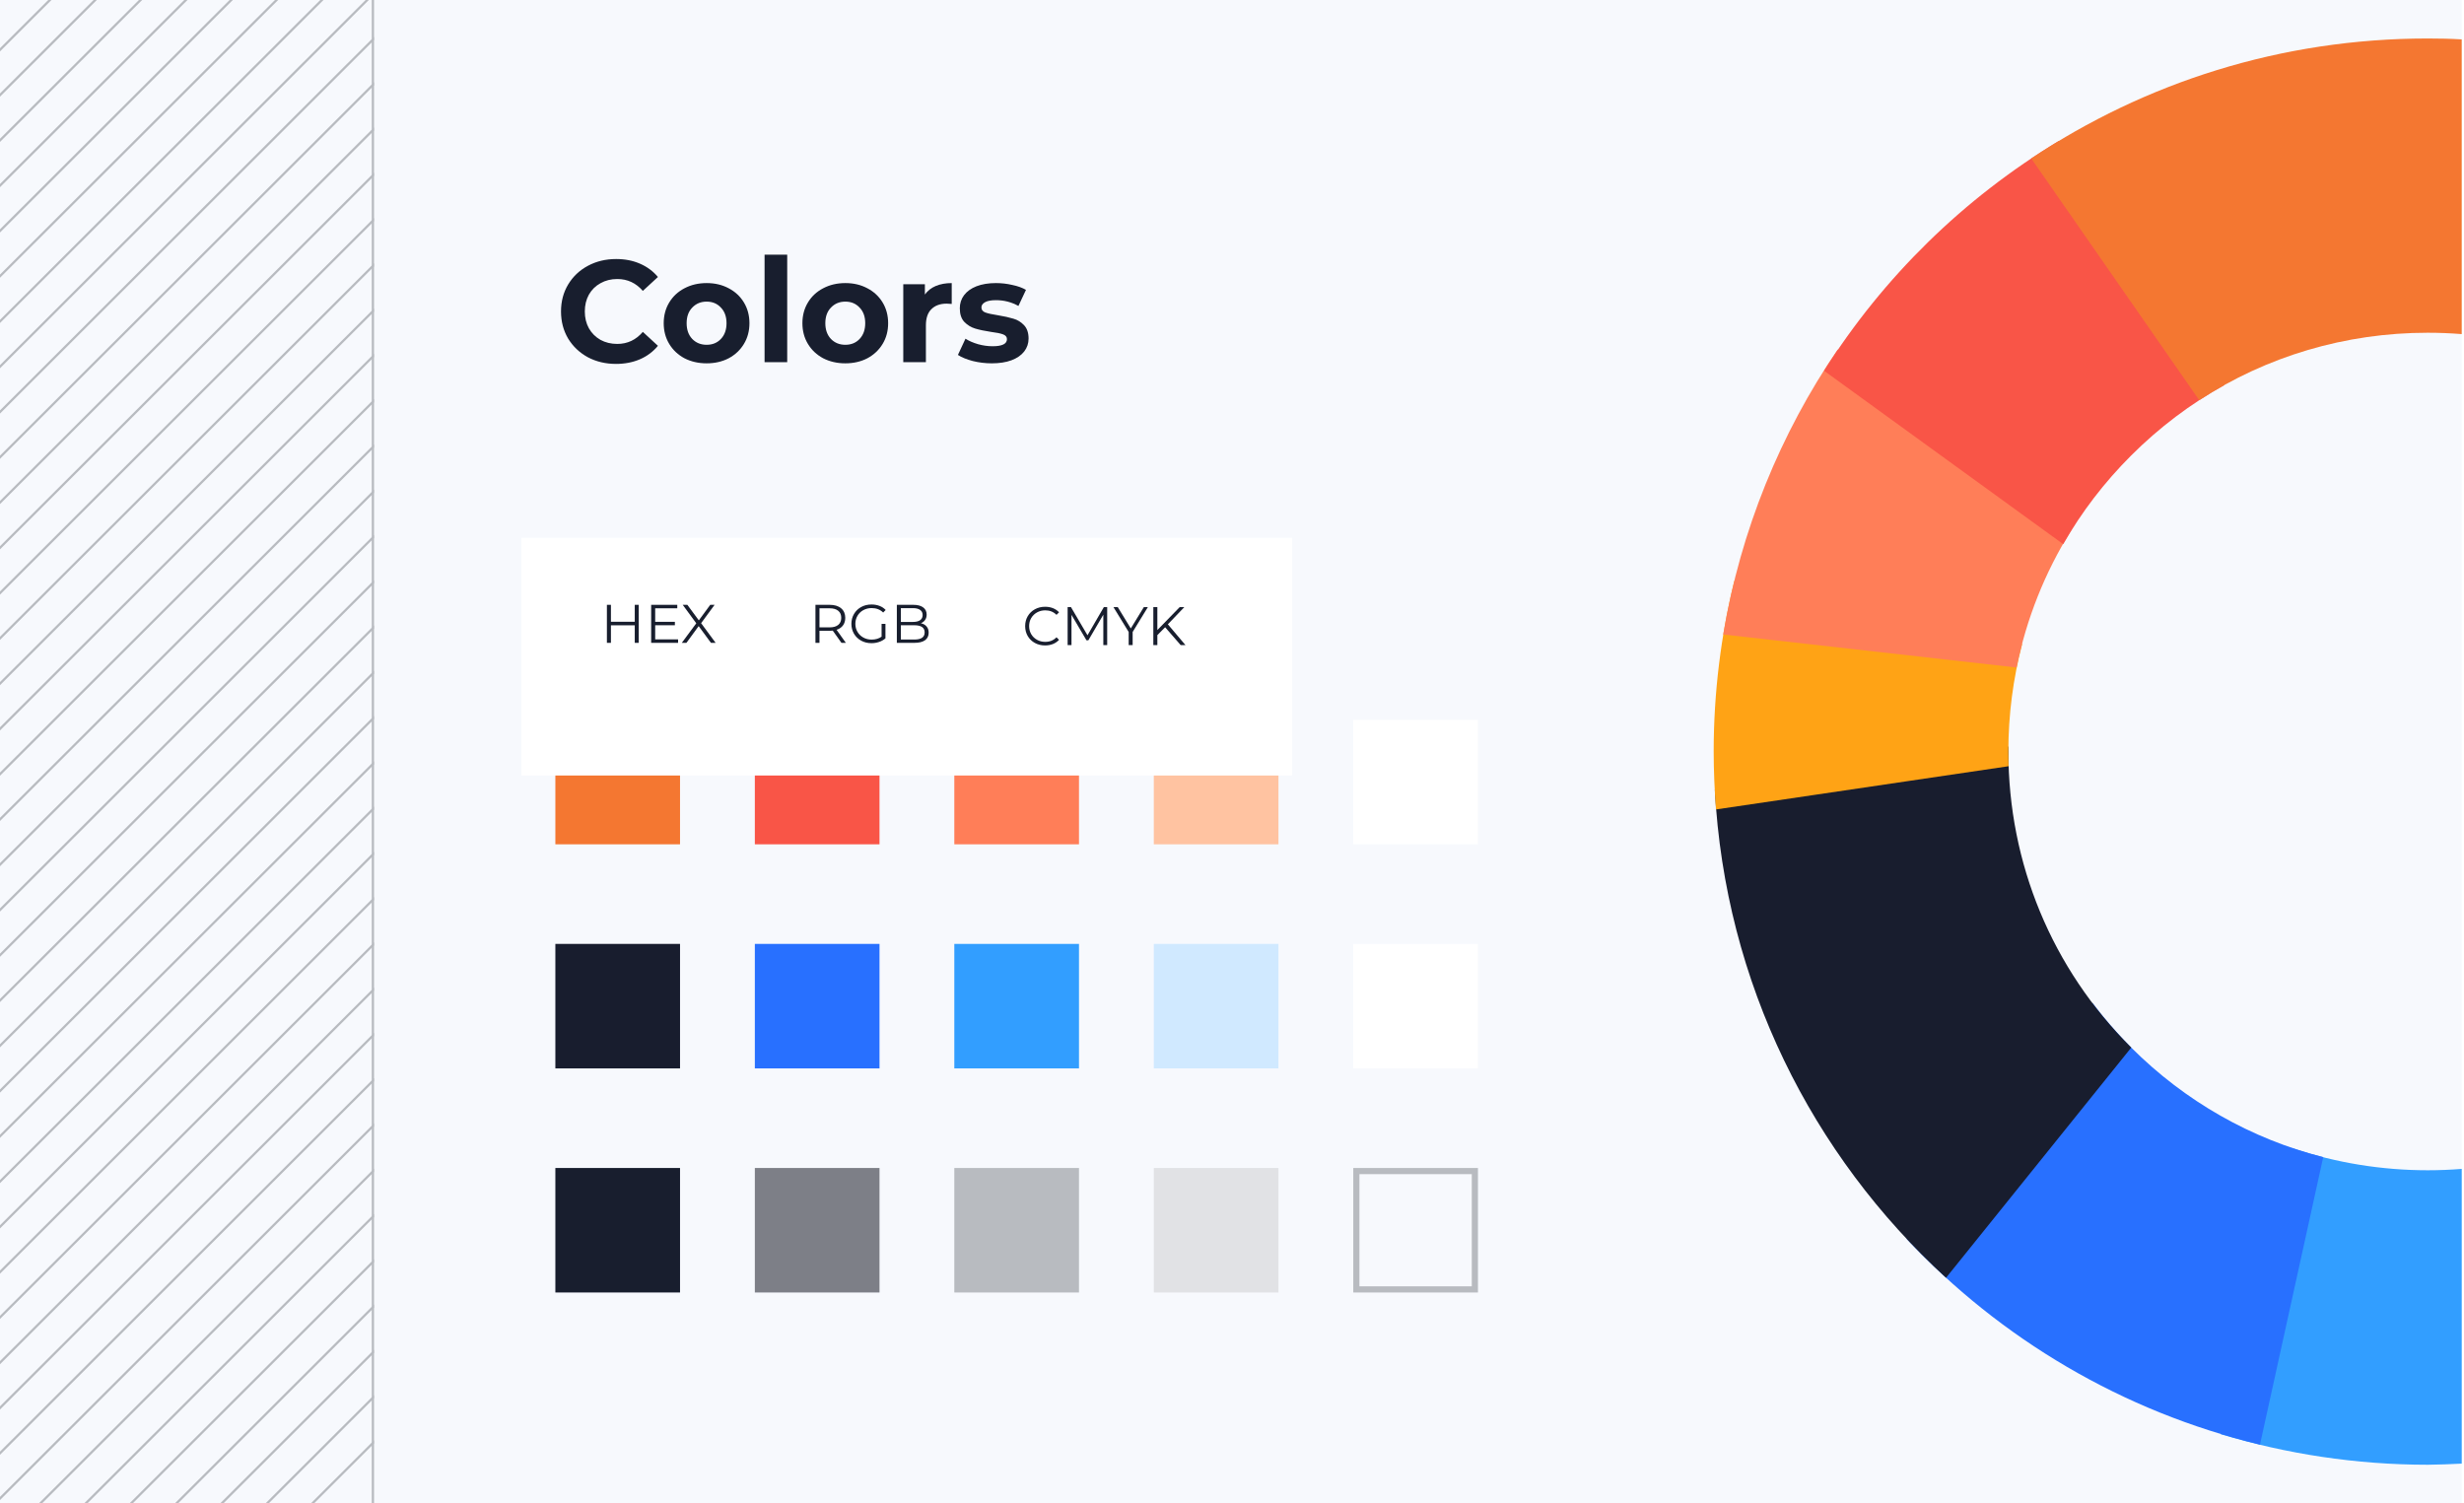 <svg width="400" height="244" viewBox="0 0 400 244" fill="none" xmlns="http://www.w3.org/2000/svg">
<path d="M0 0H399.632V244H0V0Z" fill="#F7F9FD"/>
<path d="M60.352 0H60.72V244H60.352V0Z" fill="#B8BBC0"/>
<path d="M7.835 0L0 7.825V8.344L8.356 0H7.835Z" fill="#B8BBC0"/>
<path d="M15.195 0L0 15.174V15.694L15.716 0H15.195Z" fill="#B8BBC0"/>
<path d="M22.555 0L0 22.523V23.043L23.075 0H22.555Z" fill="#B8BBC0"/>
<path d="M29.915 0L0 29.873V30.392L30.435 0H29.915Z" fill="#B8BBC0"/>
<path d="M37.274 0L0 37.222V37.742L37.795 0H37.274Z" fill="#B8BBC0"/>
<path d="M44.634 0L0 44.572V45.091L45.154 0H44.634Z" fill="#B8BBC0"/>
<path d="M51.994 0L0 51.921V52.441L52.514 0H51.994Z" fill="#B8BBC0"/>
<path d="M59.353 0L0 59.27V59.79L59.874 0H59.353Z" fill="#B8BBC0"/>
<path d="M60.718 182.892L0 243.525V243.005L60.718 182.373V182.892Z" fill="#B8BBC0"/>
<path d="M60.718 175.543L0 236.176V235.656L60.718 175.023V175.543Z" fill="#B8BBC0"/>
<path d="M60.718 168.194L0 228.826V228.306L60.718 167.674V168.194Z" fill="#B8BBC0"/>
<path d="M60.718 160.844L0 221.477V220.957L60.718 160.325V160.844Z" fill="#B8BBC0"/>
<path d="M60.718 153.495L0 214.127V213.608L60.718 152.975V153.495Z" fill="#B8BBC0"/>
<path d="M60.718 146.145L0 206.778V206.258L60.718 145.626V146.145Z" fill="#B8BBC0"/>
<path d="M60.718 138.796L0 199.429V198.909L60.718 138.276V138.796Z" fill="#B8BBC0"/>
<path d="M60.718 131.447L0 192.079V191.559L60.718 130.927V131.447Z" fill="#B8BBC0"/>
<path d="M60.718 124.097L0 184.73V184.21L60.718 123.578V124.097Z" fill="#B8BBC0"/>
<path d="M60.718 116.748L0 177.38V176.861L60.718 116.228V116.748Z" fill="#B8BBC0"/>
<path d="M60.718 109.398L0 170.031V169.511L60.718 108.879V109.398Z" fill="#B8BBC0"/>
<path d="M60.718 102.049L0 162.682V162.162L60.718 101.529V102.049Z" fill="#B8BBC0"/>
<path d="M60.718 94.7L0 155.332V154.812L60.718 94.18V94.7Z" fill="#B8BBC0"/>
<path d="M60.718 87.35L0 147.983V147.463L60.718 86.831V87.35Z" fill="#B8BBC0"/>
<path d="M60.718 80.001L0 140.633V140.114L60.718 79.481V80.001Z" fill="#B8BBC0"/>
<path d="M60.718 72.651L0 133.284V132.764L60.718 72.132V72.651Z" fill="#B8BBC0"/>
<path d="M60.718 65.302L0 125.935V125.415L60.718 64.782V65.302Z" fill="#B8BBC0"/>
<path d="M60.718 57.953L0 118.585V118.065L60.718 57.433V57.953Z" fill="#B8BBC0"/>
<path d="M60.718 50.603L0 111.236V110.716L60.718 50.084V50.603Z" fill="#B8BBC0"/>
<path d="M60.718 43.254L0 103.886V103.367L60.718 42.734V43.254Z" fill="#B8BBC0"/>
<path d="M60.718 35.904L0 96.537V96.017L60.718 35.385V35.904Z" fill="#B8BBC0"/>
<path d="M60.718 28.555L0 89.188V88.668L60.718 28.035V28.555Z" fill="#B8BBC0"/>
<path d="M60.718 21.206L0 81.838V81.319L60.718 20.686V21.206Z" fill="#B8BBC0"/>
<path d="M60.718 13.856L0 74.489V73.969L60.718 13.337V13.856Z" fill="#B8BBC0"/>
<path d="M60.718 6.507L0 67.139V66.62L60.718 5.987V6.507Z" fill="#B8BBC0"/>
<path d="M60.718 189.722L6.364 244H6.884L60.718 190.242V189.722Z" fill="#B8BBC0"/>
<path d="M60.718 197.072L13.723 244H14.244L60.718 197.591V197.072Z" fill="#B8BBC0"/>
<path d="M60.718 204.421L21.083 244H21.603L60.718 204.941V204.421Z" fill="#B8BBC0"/>
<path d="M60.718 211.77L28.443 244H28.963L60.718 212.29V211.77Z" fill="#B8BBC0"/>
<path d="M60.718 219.12L35.802 244H36.323L60.718 219.639V219.12Z" fill="#B8BBC0"/>
<path d="M60.718 226.469L43.162 244H43.682L60.718 226.989V226.469Z" fill="#B8BBC0"/>
<path d="M60.718 233.818L50.522 244H51.042L60.718 234.338V233.818Z" fill="#B8BBC0"/>
<path d="M100 59.078C98.32 59.078 96.797 58.717 95.431 57.996C94.081 57.259 93.013 56.248 92.228 54.962C91.459 53.661 91.074 52.195 91.074 50.564C91.074 48.934 91.459 47.476 92.228 46.19C93.013 44.889 94.081 43.877 95.431 43.156C96.797 42.419 98.328 42.051 100.024 42.051C101.452 42.051 102.74 42.302 103.886 42.803C105.048 43.305 106.021 44.026 106.806 44.967L104.357 47.225C103.242 45.939 101.861 45.296 100.212 45.296C99.192 45.296 98.281 45.524 97.48 45.978C96.679 46.417 96.051 47.037 95.596 47.836C95.156 48.636 94.937 49.545 94.937 50.564C94.937 51.583 95.156 52.493 95.596 53.292C96.051 54.092 96.679 54.719 97.48 55.174C98.281 55.613 99.192 55.832 100.212 55.832C101.861 55.832 103.242 55.182 104.357 53.88L106.806 56.138C106.021 57.094 105.048 57.824 103.886 58.325C102.724 58.827 101.429 59.078 100 59.078Z" fill="#181E2E"/>
<path d="M114.716 58.984C113.381 58.984 112.18 58.709 111.112 58.161C110.061 57.596 109.236 56.82 108.64 55.832C108.043 54.845 107.745 53.724 107.745 52.469C107.745 51.215 108.043 50.094 108.64 49.106C109.236 48.118 110.061 47.35 111.112 46.801C112.18 46.237 113.381 45.955 114.716 45.955C116.05 45.955 117.244 46.237 118.296 46.801C119.348 47.35 120.172 48.118 120.768 49.106C121.365 50.094 121.663 51.215 121.663 52.469C121.663 53.724 121.365 54.845 120.768 55.832C120.172 56.82 119.348 57.596 118.296 58.161C117.244 58.709 116.05 58.984 114.716 58.984ZM114.716 55.974C115.658 55.974 116.427 55.66 117.024 55.033C117.636 54.39 117.942 53.535 117.942 52.469C117.942 51.403 117.636 50.556 117.024 49.929C116.427 49.286 115.658 48.965 114.716 48.965C113.774 48.965 112.997 49.286 112.384 49.929C111.772 50.556 111.466 51.403 111.466 52.469C111.466 53.535 111.772 54.39 112.384 55.033C112.997 55.66 113.774 55.974 114.716 55.974Z" fill="#181E2E"/>
<path d="M124.119 41.345H127.793V58.796H124.119V41.345Z" fill="#181E2E"/>
<path d="M137.232 58.984C135.897 58.984 134.696 58.709 133.629 58.161C132.577 57.596 131.752 56.82 131.156 55.832C130.559 54.845 130.261 53.724 130.261 52.469C130.261 51.215 130.559 50.094 131.156 49.106C131.752 48.118 132.577 47.35 133.629 46.801C134.696 46.237 135.897 45.955 137.232 45.955C138.566 45.955 139.76 46.237 140.812 46.801C141.864 47.35 142.688 48.118 143.285 49.106C143.881 50.094 144.179 51.215 144.179 52.469C144.179 53.724 143.881 54.845 143.285 55.832C142.688 56.82 141.864 57.596 140.812 58.161C139.76 58.709 138.566 58.984 137.232 58.984ZM137.232 55.974C138.174 55.974 138.943 55.66 139.54 55.033C140.152 54.39 140.458 53.535 140.458 52.469C140.458 51.403 140.152 50.556 139.54 49.929C138.943 49.286 138.174 48.965 137.232 48.965C136.29 48.965 135.513 49.286 134.9 49.929C134.288 50.556 133.982 51.403 133.982 52.469C133.982 53.535 134.288 54.39 134.9 55.033C135.513 55.66 136.29 55.974 137.232 55.974Z" fill="#181E2E"/>
<path d="M150.144 47.813C150.584 47.201 151.173 46.739 151.911 46.425C152.664 46.111 153.528 45.955 154.501 45.955V49.341C154.093 49.31 153.818 49.294 153.677 49.294C152.625 49.294 151.801 49.592 151.204 50.188C150.607 50.768 150.309 51.646 150.309 52.822V58.796H146.635V46.143H150.144V47.813Z" fill="#181E2E"/>
<path d="M160.995 58.984C159.943 58.984 158.914 58.858 157.909 58.608C156.905 58.341 156.104 58.012 155.507 57.62L156.732 54.986C157.297 55.346 157.98 55.644 158.781 55.879C159.581 56.099 160.367 56.209 161.136 56.209C162.69 56.209 163.467 55.825 163.467 55.056C163.467 54.696 163.255 54.437 162.832 54.28C162.408 54.123 161.756 53.99 160.877 53.88C159.841 53.724 158.985 53.543 158.31 53.339C157.635 53.136 157.046 52.775 156.543 52.258C156.057 51.74 155.813 51.003 155.813 50.047C155.813 49.247 156.041 48.542 156.496 47.93C156.967 47.303 157.642 46.817 158.522 46.472C159.417 46.127 160.469 45.955 161.678 45.955C162.572 45.955 163.46 46.057 164.339 46.261C165.234 46.449 165.972 46.715 166.553 47.06L165.328 49.671C164.213 49.044 162.996 48.73 161.678 48.73C160.892 48.73 160.304 48.84 159.911 49.059C159.519 49.279 159.322 49.561 159.322 49.906C159.322 50.298 159.534 50.572 159.958 50.729C160.382 50.886 161.057 51.035 161.984 51.176C163.02 51.348 163.868 51.536 164.527 51.74C165.187 51.928 165.76 52.281 166.246 52.798C166.733 53.316 166.977 54.037 166.977 54.962C166.977 55.746 166.741 56.444 166.27 57.055C165.799 57.667 165.108 58.145 164.197 58.49C163.303 58.819 162.235 58.984 160.995 58.984Z" fill="#181E2E"/>
<path d="M90.156 153.235H110.395V173.446H90.156V153.235Z" fill="#181D2E"/>
<rect x="122.539" y="153.235" width="20.239" height="20.211" fill="#2870FF"/>
<rect x="154.922" y="153.235" width="20.239" height="20.211" fill="#329EFF"/>
<rect x="187.305" y="153.235" width="20.239" height="20.211" fill="#D0E9FF"/>
<rect x="219.688" y="153.235" width="20.239" height="20.211" fill="white"/>
<rect x="90.156" y="116.855" width="20.239" height="20.211" fill="#F47731"/>
<rect x="122.539" y="116.855" width="20.239" height="20.211" fill="#F95547"/>
<rect x="154.922" y="116.855" width="20.239" height="20.211" fill="#FF7E58"/>
<rect x="219.688" y="116.855" width="20.239" height="20.211" fill="white"/>
<rect x="187.305" y="116.855" width="20.239" height="20.211" fill="#FFC3A1"/>
<rect x="90.156" y="189.614" width="20.239" height="20.211" fill="#181E2E"/>
<rect x="122.539" y="189.614" width="20.239" height="20.211" fill="#7D7F87"/>
<rect x="154.922" y="189.614" width="20.239" height="20.211" fill="#B8BBC0"/>
<rect x="220.188" y="190.114" width="19.239" height="19.211" fill="#F7F9FD" stroke="#B8BBC0"/>
<rect x="187.305" y="189.614" width="20.239" height="20.211" fill="#E1E2E5"/>
<g filter="url(#filter0_d_7705_78417)">
<rect x="84.637" y="82.313" width="125.115" height="38.584" fill="white"/>
</g>
<path d="M103.69 98.188V104.361H103.045V101.513H99.177V104.361H98.523V98.188H99.177V100.939H103.045V98.188H103.69Z" fill="#181E2E"/>
<path d="M110.079 103.797V104.361H105.708V98.188H109.947V98.752H106.361V100.948H109.558V101.504H106.361V103.797H110.079Z" fill="#181E2E"/>
<path d="M115.415 104.361L113.419 101.645L111.432 104.361H110.681L113.031 101.186L110.832 98.188H111.582L113.446 100.71L115.3 98.188H116.007L113.817 101.169L116.175 104.361H115.415Z" fill="#181E2E"/>
<path d="M136.6 104.361L135.187 102.377C135.028 102.395 134.864 102.404 134.693 102.404H133.032V104.361H132.379V98.188H134.693C135.482 98.188 136.1 98.376 136.547 98.752C136.995 99.129 137.219 99.646 137.219 100.305C137.219 100.787 137.095 101.195 136.848 101.53C136.606 101.86 136.259 102.098 135.806 102.245L137.316 104.361H136.6ZM134.675 101.848C135.287 101.848 135.756 101.713 136.079 101.442C136.403 101.172 136.565 100.793 136.565 100.305C136.565 99.805 136.403 99.423 136.079 99.158C135.756 98.888 135.287 98.752 134.675 98.752H133.032V101.848H134.675Z" fill="#181E2E"/>
<path d="M143.115 101.275H143.742V103.629C143.454 103.882 143.112 104.076 142.718 104.211C142.323 104.347 141.908 104.414 141.472 104.414C140.854 104.414 140.298 104.279 139.803 104.009C139.309 103.738 138.92 103.365 138.637 102.889C138.355 102.406 138.214 101.869 138.214 101.275C138.214 100.681 138.355 100.146 138.637 99.67C138.92 99.187 139.309 98.811 139.803 98.541C140.298 98.27 140.857 98.135 141.481 98.135C141.952 98.135 142.385 98.211 142.78 98.364C143.174 98.511 143.507 98.732 143.778 99.026L143.371 99.44C142.883 98.958 142.261 98.717 141.508 98.717C141.007 98.717 140.554 98.829 140.148 99.052C139.747 99.27 139.432 99.576 139.203 99.969C138.973 100.357 138.858 100.793 138.858 101.275C138.858 101.757 138.973 102.192 139.203 102.58C139.432 102.968 139.747 103.274 140.148 103.497C140.548 103.721 140.998 103.832 141.499 103.832C142.135 103.832 142.674 103.674 143.115 103.356V101.275Z" fill="#181E2E"/>
<path d="M149.487 101.178C149.893 101.266 150.205 101.442 150.423 101.707C150.646 101.966 150.758 102.301 150.758 102.712C150.758 103.241 150.561 103.65 150.167 103.938C149.778 104.22 149.201 104.361 148.436 104.361H145.592V98.188H148.259C148.948 98.188 149.481 98.326 149.858 98.602C150.24 98.879 150.432 99.27 150.432 99.775C150.432 100.116 150.346 100.407 150.175 100.649C150.011 100.884 149.781 101.06 149.487 101.178ZM146.245 98.726V100.966H148.215C148.715 100.966 149.101 100.872 149.372 100.684C149.643 100.49 149.778 100.21 149.778 99.846C149.778 99.481 149.643 99.205 149.372 99.017C149.101 98.823 148.715 98.726 148.215 98.726H146.245ZM148.427 103.823C148.98 103.823 149.398 103.729 149.681 103.541C149.964 103.353 150.105 103.059 150.105 102.659C150.105 101.889 149.545 101.504 148.427 101.504H146.245V103.823H148.427Z" fill="#181E2E"/>
<path d="M169.654 104.782C169.042 104.782 168.488 104.647 167.994 104.376C167.505 104.106 167.12 103.733 166.837 103.256C166.56 102.774 166.422 102.236 166.422 101.642C166.422 101.049 166.56 100.514 166.837 100.037C167.12 99.555 167.508 99.179 168.003 98.909C168.497 98.638 169.051 98.503 169.663 98.503C170.122 98.503 170.546 98.579 170.935 98.732C171.323 98.885 171.653 99.108 171.924 99.402L171.509 99.817C171.026 99.329 170.417 99.085 169.681 99.085C169.192 99.085 168.748 99.197 168.347 99.42C167.947 99.643 167.632 99.949 167.402 100.337C167.178 100.725 167.067 101.16 167.067 101.642C167.067 102.125 167.178 102.56 167.402 102.948C167.632 103.336 167.947 103.641 168.347 103.865C168.748 104.088 169.192 104.2 169.681 104.2C170.423 104.2 171.032 103.953 171.509 103.459L171.924 103.874C171.653 104.168 171.32 104.394 170.926 104.553C170.537 104.706 170.114 104.782 169.654 104.782Z" fill="#181E2E"/>
<path d="M179.738 98.556V104.729H179.111V99.79L176.682 103.944H176.373L173.944 99.817V104.729H173.317V98.556H173.856L176.541 103.133L179.199 98.556H179.738Z" fill="#181E2E"/>
<path d="M183.872 102.595V104.729H183.227V102.595L180.754 98.556H181.452L183.571 102.022L185.691 98.556H186.345L183.872 102.595Z" fill="#181E2E"/>
<path d="M189.145 101.828L187.882 103.106V104.729H187.229V98.556H187.882V102.286L191.512 98.556H192.263L189.587 101.351L192.448 104.729H191.671L189.145 101.828Z" fill="#181E2E"/>
<path d="M399.632 237.606V189.761C397.793 189.908 395.953 189.982 394.113 189.982C386.606 189.982 379.246 188.769 372.328 186.454L360.516 232.829C371.15 236.026 382.448 237.79 394.149 237.79C395.953 237.753 397.793 237.716 399.632 237.606Z" fill="#329EFF"/>
<path d="M366.881 234.52L377.147 187.851C365.446 184.874 354.737 178.811 345.979 170.065C343.698 167.787 341.6 165.362 339.687 162.826L309.512 201.117C324.71 217.322 344.544 229.155 366.881 234.52Z" fill="#2870FF"/>
<path d="M345.982 170.065C333.102 157.24 326.037 140.153 326.037 122C326.037 121.743 326.037 121.449 326.037 121.191L278.383 128.21C280.039 159.555 294.169 187.557 315.917 207.437L345.982 170.065C345.982 170.102 345.982 170.065 345.982 170.065Z" fill="#181D2E"/>
<path d="M326.033 122C326.033 116.01 326.806 110.168 328.278 104.545L281.544 94.293C279.373 103.149 278.195 112.446 278.195 122C278.195 125.16 278.343 128.321 278.563 131.407L326.07 124.389C326.07 123.58 326.033 122.809 326.033 122Z" fill="#FFA315"/>
<path d="M279.742 103.001L327.359 108.367C328.979 100.429 331.959 92.933 336.228 86.098L298.325 56.737C289.052 70.333 282.576 86.061 279.742 103.001Z" fill="#FF7E58"/>
<path d="M361.103 62.507L334.204 22.894C318.785 32.191 305.722 44.979 296.117 60.192L334.94 88.34C337.92 83.122 341.6 78.308 345.979 73.935C350.542 69.379 355.62 65.557 361.103 62.507Z" fill="#F95547"/>
<path d="M329.75 25.723L357.018 64.969C367.947 57.84 380.753 54.018 394.111 54.018C395.951 54.018 397.79 54.092 399.63 54.239V6.394C397.79 6.284 395.951 6.247 394.111 6.247C370.302 6.247 348.186 13.413 329.75 25.723Z" fill="#F47731"/>
<defs>
<filter id="filter0_d_7705_78417" x="54.637" y="57.313" width="185.113" height="98.584" filterUnits="userSpaceOnUse" color-interpolation-filters="sRGB">
<feFlood flood-opacity="0" result="BackgroundImageFix"/>
<feColorMatrix in="SourceAlpha" type="matrix" values="0 0 0 0 0 0 0 0 0 0 0 0 0 0 0 0 0 0 127 0" result="hardAlpha"/>
<feOffset dy="5"/>
<feGaussianBlur stdDeviation="15"/>
<feComposite in2="hardAlpha" operator="out"/>
<feColorMatrix type="matrix" values="0 0 0 0 0.094 0 0 0 0 0.114 0 0 0 0 0.18 0 0 0 0.15 0"/>
<feBlend mode="normal" in2="BackgroundImageFix" result="effect1_dropShadow_7705_78417"/>
<feBlend mode="normal" in="SourceGraphic" in2="effect1_dropShadow_7705_78417" result="shape"/>
</filter>
</defs>
</svg>
